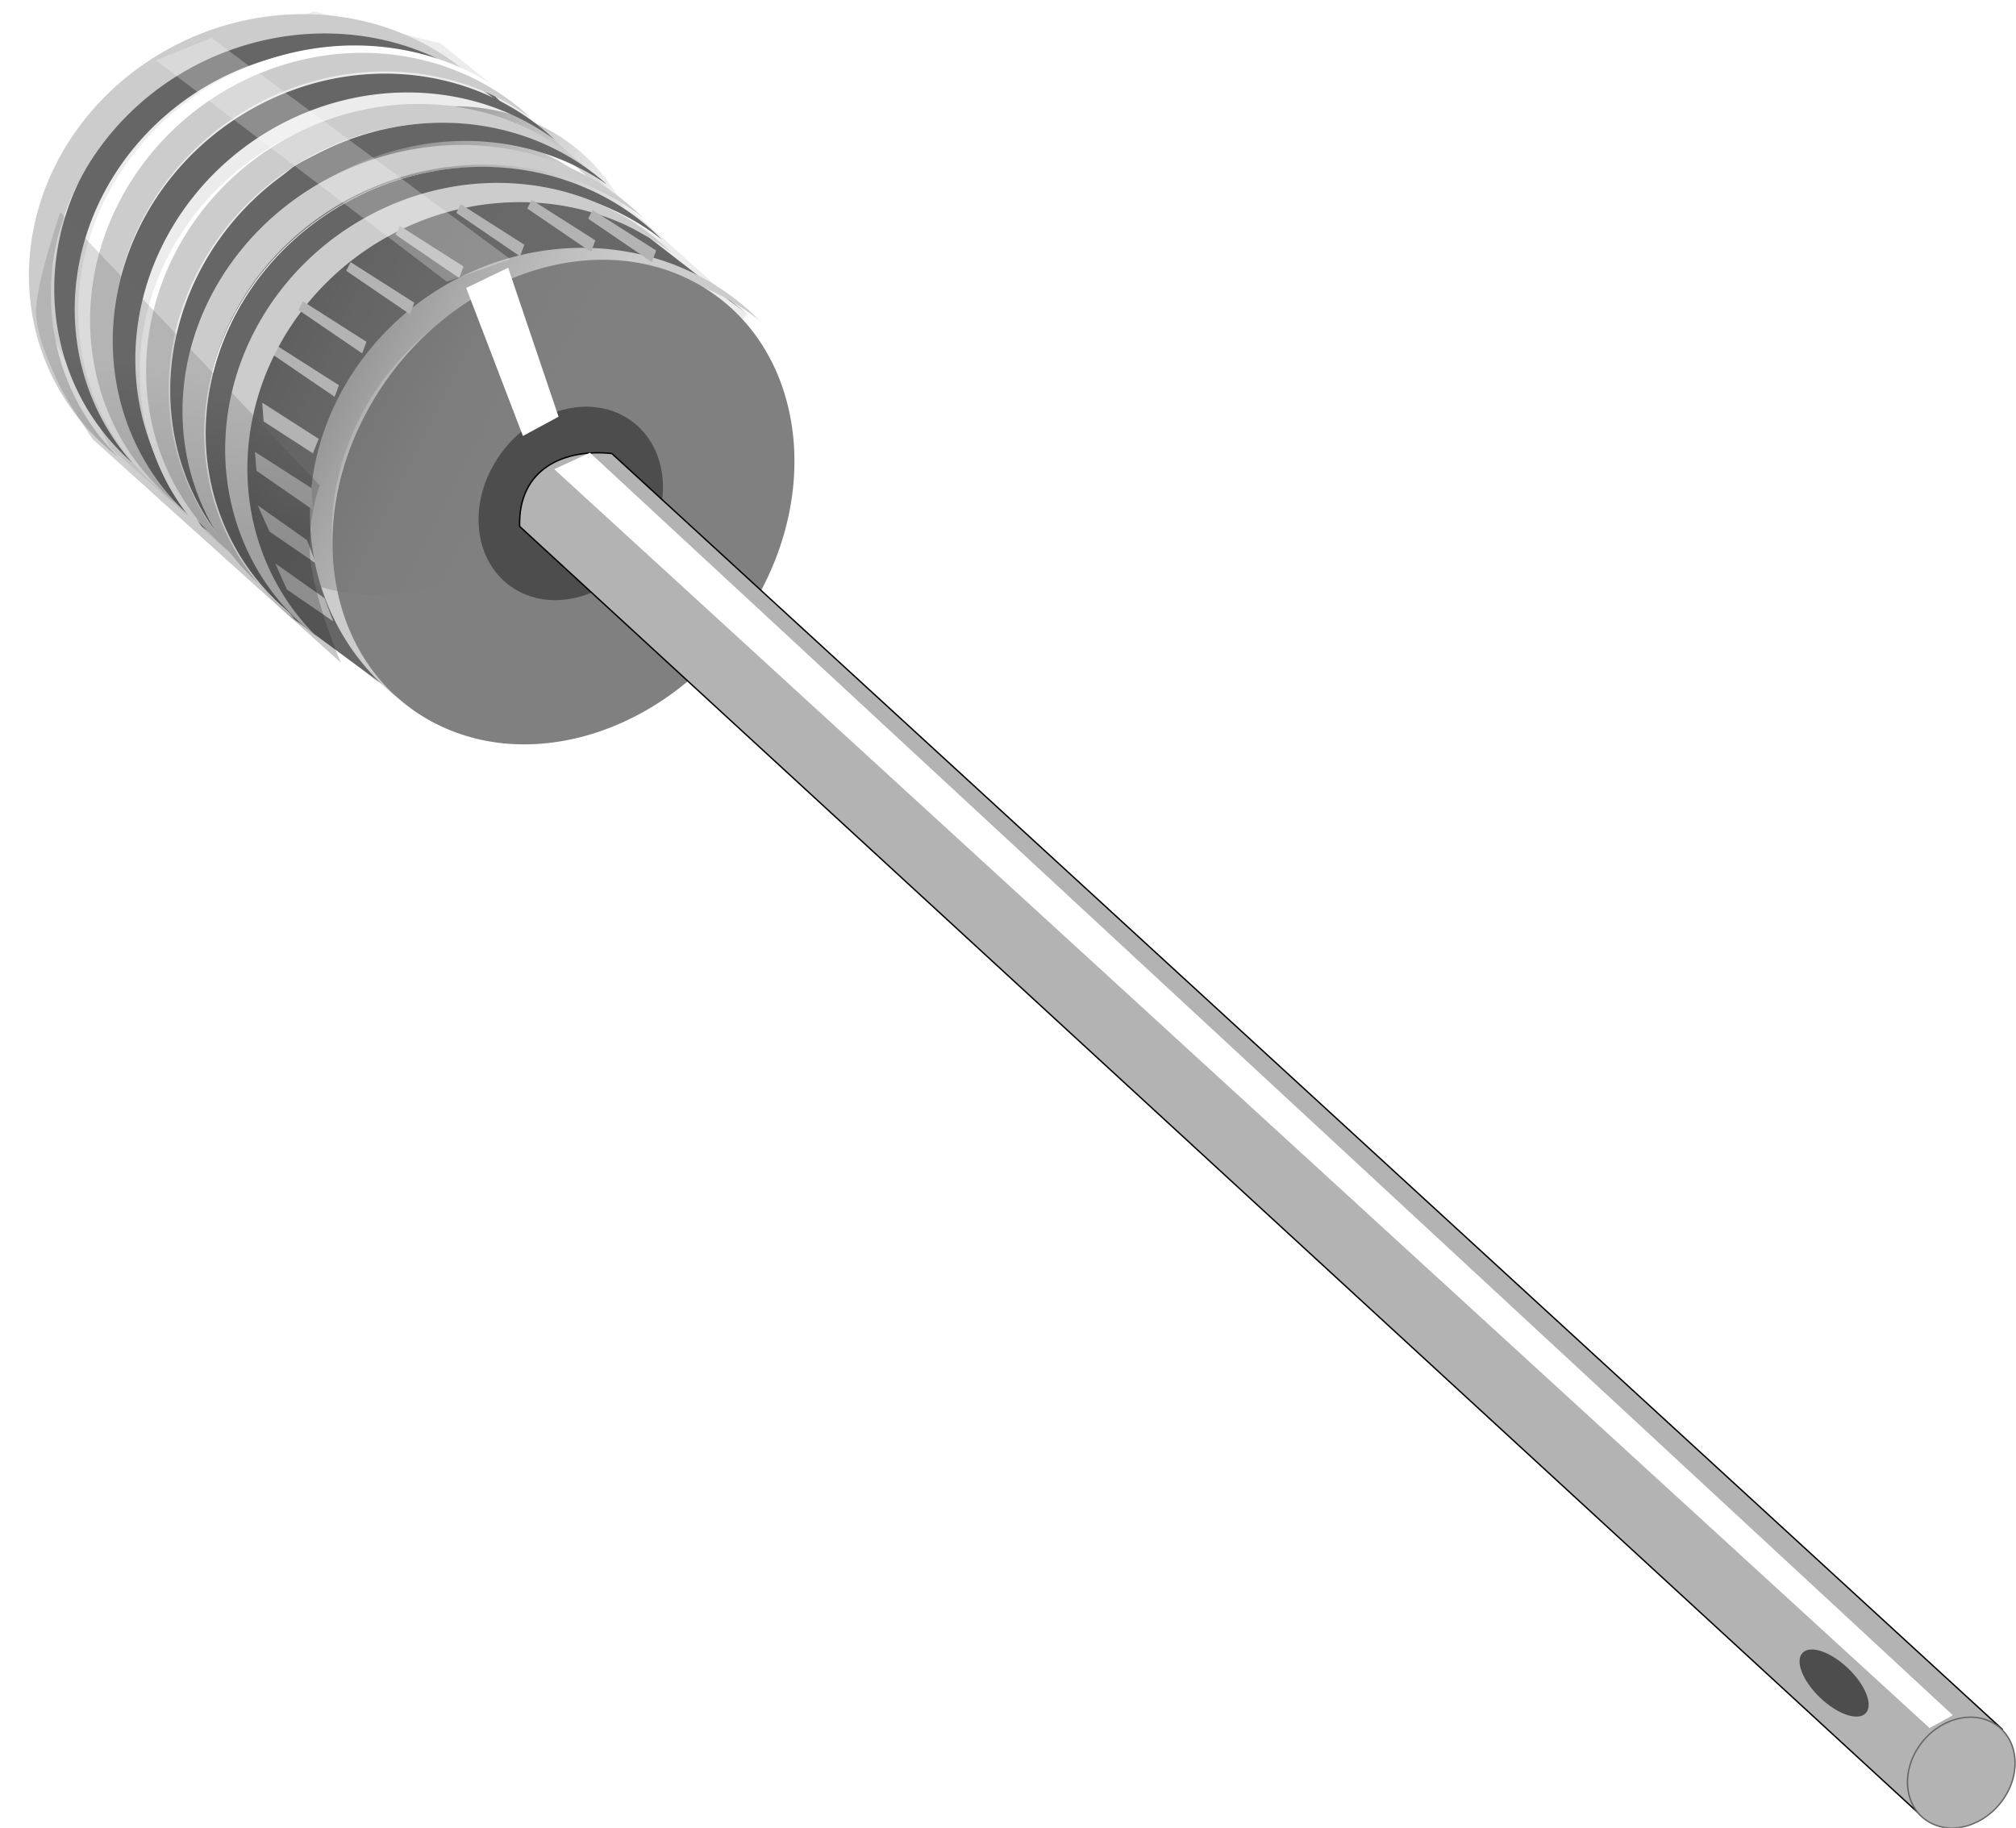 <?xml version="1.0" encoding="UTF-8"?>
<svg width="3.624in" height="3.286in" version="1.1" viewBox="0 0 92.056 83.456" xmlns="http://www.w3.org/2000/svg" xmlns:xlink="http://www.w3.org/1999/xlink">
<defs>
<linearGradient id="d">
<stop stop-color="#4d4d4d" offset="0"/>
<stop stop-color="#808080" stop-opacity="0" offset="1"/>
</linearGradient>
<filter id="g" x="-.023" y="-.025" width="1.046" height="1.051" color-interpolation-filters="sRGB">
<feGaussianBlur stdDeviation="0.957"/>
</filter>
<filter id="b" x="-.037" y="-.035" width="1.074" height="1.07" color-interpolation-filters="sRGB">
<feGaussianBlur stdDeviation="0.512"/>
</filter>
<linearGradient id="c" x1="-25.386" x2="-23.292" y1="73.003" y2="100.98" gradientUnits="userSpaceOnUse" xlink:href="#d"/>
<filter id="f" x="-.48" y="-.434" width="1.96" height="1.869" color-interpolation-filters="sRGB">
<feGaussianBlur stdDeviation="1.231"/>
</filter>
<filter id="a" x="-.084" y="-.084" width="1.168" height="1.168" color-interpolation-filters="sRGB">
<feGaussianBlur stdDeviation="0.093"/>
</filter>
<filter id="i" x="-.115" y="-.155" width="1.23" height="1.31" color-interpolation-filters="sRGB">
<feGaussianBlur stdDeviation="0.749"/>
</filter>
<linearGradient id="e" x1="60.229" x2="60.161" y1="66.384" y2="74.897" gradientUnits="userSpaceOnUse">
<stop stop-color="#666" offset="0"/>
<stop stop-color="#1a1a1a" offset="1"/>
</linearGradient>
<filter id="h" x="-.12" y="-.078" width="1.24" height="1.155" color-interpolation-filters="sRGB">
<feGaussianBlur stdDeviation="0.713"/>
</filter>
</defs>
<g transform="translate(-51.753 -51.386)">
<path d="m68.952 82.531-12.171-10.716-3.043-5.887 1.389-7.541 4.233-4.366 6.747-2.117 5.755 1.455 2.646 2.117 11.377 10.253z" fill="#ececec"/>
<g transform="translate(-23.416 6.548)">
<path d="m93.029 76.38-4.564-3.373-2.117-2.646-1.191-4.366-0.066-3.837 1.587-3.373 4.3-3.969 5.226-1.852 4.63 0.463 3.969 2.249 4.432 3.44-1.72-1.257-4.167-1.191-5.689 0.86-5.226 3.638-2.183 4.233-0.595 2.844 0.728 4.498 0.794 1.257z" fill="#666"/>
<path d="m96.886 52.645a11.308 12.006 56.751 0 0-1.021 0.064 11.308 12.006 56.751 0 0-5.573 1.998 11.308 12.006 56.751 0 0-3.84 16.04 11.308 12.006 56.751 0 0 2.305 2.503 11.308 12.006 56.751 0 1-1.307-1.613 11.308 12.006 56.751 0 1 3.84-16.039 11.308 12.006 56.751 0 1 13.934 0.369 11.308 12.006 56.751 0 0-8.338-3.322zm4.63 3.506a11.308 12.006 56.751 0 0-1.021 0.064 11.308 12.006 56.751 0 0-5.573 1.998 11.308 12.006 56.751 0 0-3.84 16.04 11.308 12.006 56.751 0 0 2.305 2.503 11.308 12.006 56.751 0 1-1.307-1.613 11.308 12.006 56.751 0 1 3.84-16.039 11.308 12.006 56.751 0 1 13.934 0.369 11.308 12.006 56.751 0 0-8.338-3.322z" fill="#ccc"/>
</g>
<ellipse transform="matrix(.329 -.542 .555 .305 35.609 33.514)" cx="-24.599" cy="90.03" rx="18.442" ry="15.543" fill="#808080" filter="url(#b)"/>
<ellipse transform="matrix(.331 -.546 .56 .308 28.442 26.223)" cx="-24.599" cy="90.03" rx="18.442" ry="15.543" fill="url(#c)" filter="url(#b)"/>
<ellipse transform="matrix(.519 -.855 .876 .482 0 0)" cx="-27.663" cy="105.22" rx="4.665" ry="3.932" fill="#4d4d4d"/>
<path d="m79.694 72.091 63.482 58.251-3.564 4.069-64.131-58.995c-0.075-2.683 2.112-3.558 4.214-3.325z" fill="#b3b3b3" stroke="#000" stroke-width=".063"/>
<ellipse transform="matrix(.563 -.827 .85 .527 0 0)" cx="-38.02" cy="191.43" rx="2.696" ry="2.272" fill="#b3b3b3" stroke="#666" stroke-linecap="round" stroke-linejoin="bevel" stroke-width=".063"/>
<ellipse transform="matrix(.329 -.542 .555 .305 35.014 33.58)" cx="-24.599" cy="90.03" rx="18.442" ry="15.543" fill="url(#c)" filter="url(#b)"/>
<path transform="matrix(.634 0 0 .634 35.609 33.514)" d="m65.384 61.973 99.052 90.67 1.677-0.921-98.161-90.935z" fill="#fff" filter="url(#g)"/>
<path transform="matrix(1.105 0 0 .905 -8.246 6.788)" d="m75.907 71.27-2.345-7.469 1.734-1.021 2.084 7.519z" fill="#fff" filter="url(#f)"/>
<ellipse transform="rotate(43.721)" cx="186.56" cy="-.975" rx="1.995" ry=".926" fill="#4d4d4d"/>
<path d="m65.924 52.674a11.15 11.838 60 0 0-5.598 1.656 11.15 11.838 60 0 0-4.677 15.576 11.15 11.838 60 0 0 2.13 2.593 11.15 11.838 60 0 1-1.196-1.661 11.15 11.838 60 0 1 4.677-15.575 11.15 11.838 60 0 1 13.696 1.142 11.15 11.838 60 0 0-9.031-3.731z" fill="#666"/>
<path d="m64.311 52.09a11.164 12.008 65.562 0 0-5.605 1.962 11.164 12.008 65.562 0 0-3.862 15.748 11.164 12.008 65.562 0 0 2.318 2.458 11.164 12.008 65.562 0 1-1.314-1.583 11.164 12.008 65.562 0 1 3.862-15.748 11.164 12.008 65.562 0 1 14.013 0.363 11.164 12.008 65.562 0 0-9.413-3.2z" fill="#ccc"/>
<path d="m66.663 53.523a11.35 12.137 62.5 0 0-5.654 1.998 11.35 12.137 62.5 0 0-3.897 16.039 11.35 12.137 62.5 0 0 2.339 2.503 11.35 12.137 62.5 0 1-1.326-1.613 11.35 12.137 62.5 0 1 3.897-16.039 11.35 12.137 62.5 0 1 14.138 0.369 11.35 12.137 62.5 0 0-9.496-3.259z" fill="#fff"/>
<path d="m66.495 53.927a11.308 12.006 54.171 0 0-5.477 2.247 11.308 12.006 54.171 0 0-3.114 16.196 11.308 12.006 54.171 0 0 2.416 2.397 11.308 12.006 54.171 0 1-1.378-1.552 11.308 12.006 54.171 0 1 3.114-16.196 11.308 12.006 54.171 0 1 13.936-0.258 11.308 12.006 54.171 0 0-9.496-2.834z" fill="#ccc"/>
<path d="m67.608 54.865a11.308 12.006 54.539 0 0-5.492 2.212 11.308 12.006 54.539 0 0-3.219 16.176 11.308 12.006 54.539 0 0 2.4 2.413 11.308 12.006 54.539 0 1-1.368-1.561 11.308 12.006 54.539 0 1 3.219-16.175 11.308 12.006 54.539 0 1 13.937-0.169 11.308 12.006 54.539 0 0-9.478-2.895z" fill="#666"/>
<path d="m69.992 56.296a11.308 12.006 60 0 0-5.677 1.679 11.308 12.006 60 0 0-4.743 15.796 11.308 12.006 60 0 0 2.16 2.63 11.308 12.006 60 0 1-1.213-1.684 11.308 12.006 60 0 1 4.743-15.796 11.308 12.006 60 0 1 13.89 1.158 11.308 12.006 60 0 0-9.159-3.784z" fill="#fff"/>
<path d="m69.21 56.239a11.308 12.006 54.908 0 0-5.506 2.176 11.308 12.006 54.908 0 0-3.322 16.155 11.308 12.006 54.908 0 0 2.385 2.428 11.308 12.006 54.908 0 1-1.358-1.57 11.308 12.006 54.908 0 1 3.322-16.154 11.308 12.006 54.908 0 1 13.938-0.079 11.308 12.006 54.908 0 0-9.459-2.956z" fill="#ccc"/>
<path d="m69.924 57.156a11.308 12.006 53.064 0 0-5.433 2.352 11.308 12.006 53.064 0 0-2.801 16.253 11.308 12.006 53.064 0 0 2.462 2.35 11.308 12.006 53.064 0 1-1.408-1.525 11.308 12.006 53.064 0 1 2.801-16.253 11.308 12.006 53.064 0 1 13.928-0.527 11.308 12.006 53.064 0 0-9.549-2.65z" fill="#666"/>
<path d="m71.531 58.067a11.37 12.23 65.562 0 0-5.708 1.998 11.37 12.23 65.562 0 0-3.934 16.039 11.37 12.23 65.562 0 0 2.361 2.503 11.37 12.23 65.562 0 1-1.339-1.613 11.37 12.23 65.562 0 1 3.934-16.039 11.37 12.23 65.562 0 1 14.272 0.369 11.37 12.23 65.562 0 0-9.587-3.259z" fill="#ccc"/>
<path d="m64.322 77.107 2.249 1.587 0.397 1.058-2.117-1.455z" fill="#b3b3b3" filter="url(#a)"/>
<path d="m63.528 74.462 2.249 1.587 0.397 1.058-2.117-1.455z" fill="#b3b3b3" filter="url(#a)"/>
<path d="m63.396 72.014 2.58 1.654 0.066 0.992-2.58-1.786z" fill="#b3b3b3" filter="url(#a)"/>
<path d="m63.726 69.765 2.58 1.654-0.265 0.661-2.249-1.455z" fill="#b3b3b3" filter="url(#a)"/>
<path d="m64.322 67.119 2.91 1.852-0.198 0.529-2.91-1.984z" fill="#b3b3b3" filter="url(#a)"/>
<path d="m72.418 59.08c-2.003 0.208-3.948 0.895-5.654 1.998-5.627 3.635-7.371 10.817-3.897 16.039 0.638 0.95 1.426 1.794 2.339 2.503-0.495-0.495-0.939-1.034-1.326-1.613-3.474-5.223-1.73-12.403 3.897-16.039 4.459-2.874 10.186-2.725 14.138 0.369-2.417-2.433-5.904-3.63-9.496-3.259z" fill="#fff"/>
<path d="m72.484 59.064c-2.003 0.208-3.948 0.895-5.654 1.998-5.627 3.635-7.371 10.817-3.897 16.039 0.638 0.95 1.426 1.794 2.339 2.503-0.495-0.495-0.939-1.034-1.326-1.613-3.474-5.223-1.73-12.403 3.897-16.039 4.459-2.874 10.186-2.725 14.138 0.369-2.417-2.433-5.904-3.63-9.496-3.259z" fill="#666"/>
<path d="m72.988 59.822a11.308 12.006 55.708 0 0-5.535 2.099 11.308 12.006 55.708 0 0-3.548 16.107 11.308 12.006 55.708 0 0 2.35 2.461 11.308 12.006 55.708 0 1-1.336-1.589 11.308 12.006 55.708 0 1 3.548-16.106 11.308 12.006 55.708 0 1 13.938 0.116 11.308 12.006 55.708 0 0-9.417-3.088z" fill="#ccc"/>
<path d="m65.578 65.135 2.91 1.852-0.198 0.529-2.91-1.984z" fill="#b3b3b3" filter="url(#a)"/>
<path d="m67.761 63.349 2.91 1.852-0.198 0.529-2.91-1.984z" fill="#b3b3b3" filter="url(#a)"/>
<path d="m70.01 61.695 2.91 1.852-0.198 0.529-2.91-1.984z" fill="#b3b3b3" filter="url(#a)"/>
<path d="m72.788 60.703 2.91 1.852-0.198 0.529-2.91-1.984z" fill="#b3b3b3" filter="url(#a)"/>
<path d="m76.029 60.505 2.91 1.852-0.198 0.529-2.91-1.984z" fill="#b3b3b3" filter="url(#a)"/>
<path d="m78.808 60.968 2.91 1.852-0.198 0.529-2.91-1.984z" fill="#b3b3b3" filter="url(#a)"/>
<path d="m72.157 64.242-13.283-10.103 2.526-1.029 13.657 10.103z" fill="#fff" filter="url(#i)" opacity=".511"/>
<path transform="matrix(.989 .131 0 .84 .822 4.717)" d="m54.283 58.614s-1.208 4.343-1.117 5.76c0.079 1.231 0.55 2.418 1.029 3.555 0.417 0.991 1.59 2.806 1.59 2.806l11.446 10.351s-1.399-3.677-1.435-5.925c-0.032-2.034 0.468-3.555 0.468-3.555z" fill="url(#e)" filter="url(#h)" opacity=".489"/>
</g>
</svg>
